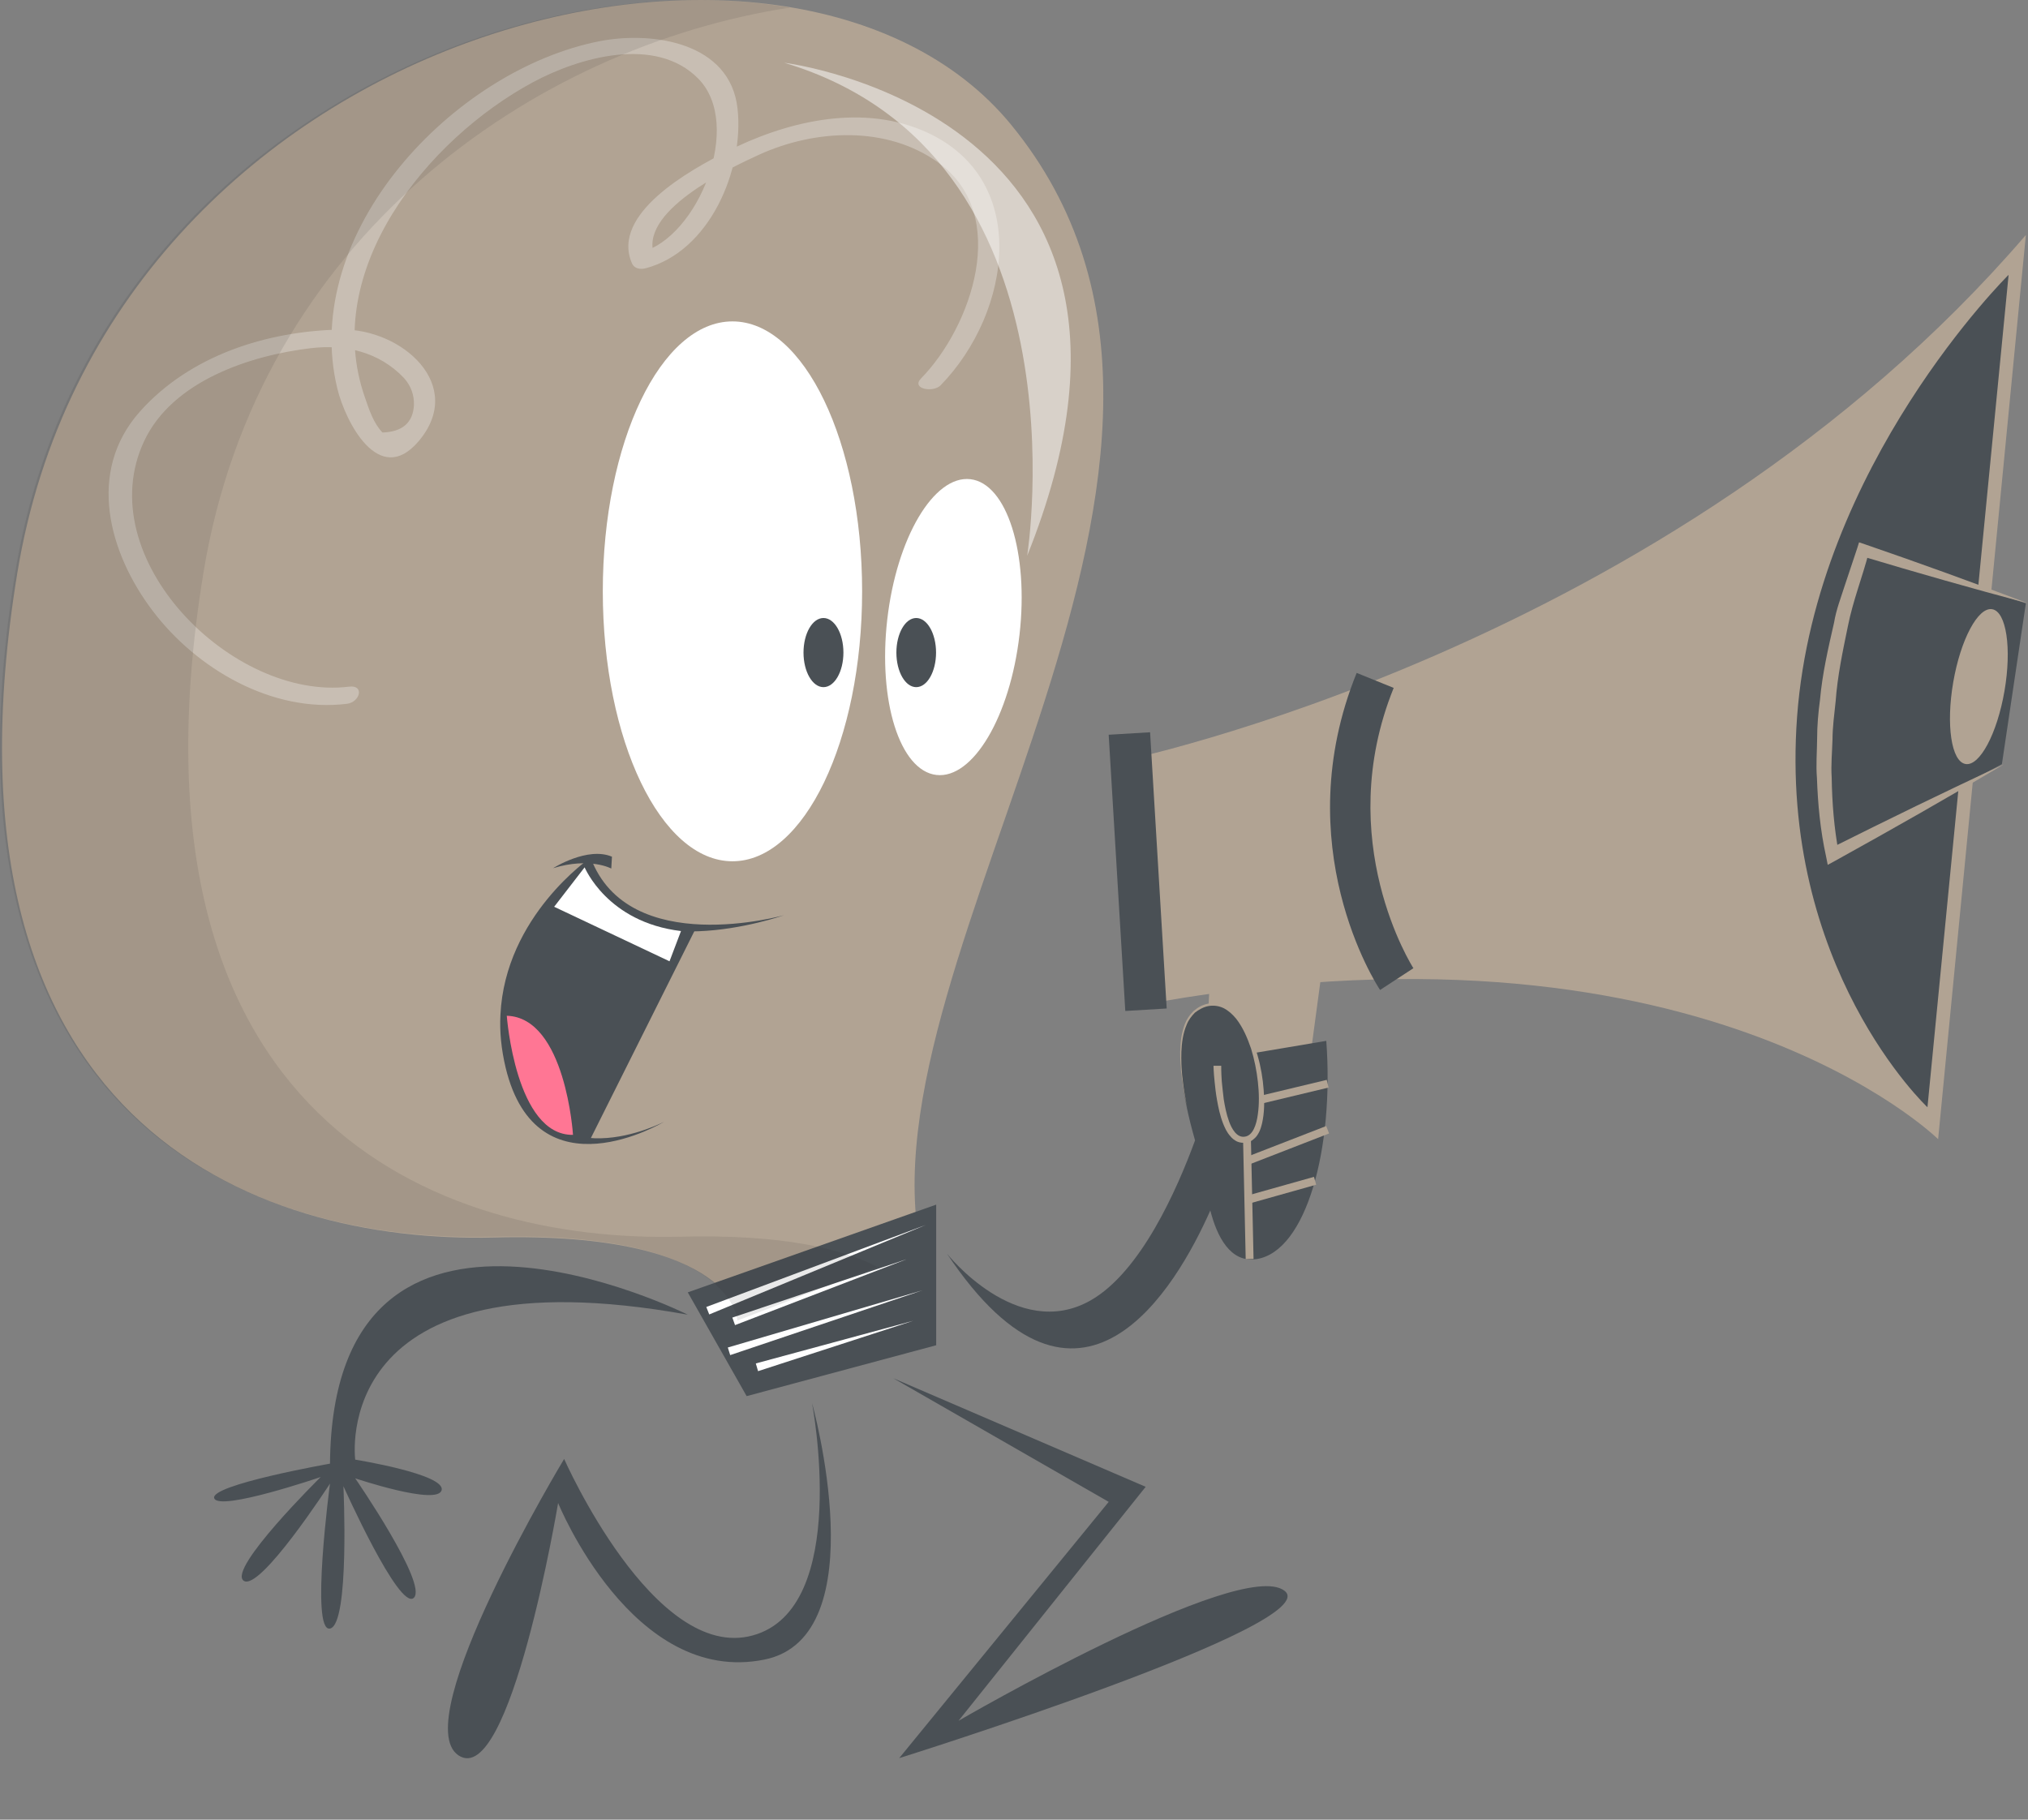 <?xml version="1.0" encoding="utf-8"?>
<!-- Generator: Adobe Illustrator 16.0.0, SVG Export Plug-In . SVG Version: 6.00 Build 0)  -->
<!DOCTYPE svg PUBLIC "-//W3C//DTD SVG 1.1//EN" "http://www.w3.org/Graphics/SVG/1.1/DTD/svg11.dtd">
<svg version="1.1" id="Capa_1" xmlns="http://www.w3.org/2000/svg" xmlns:xlink="http://www.w3.org/1999/xlink" x="0px" y="0px"
	 width="32.314px" height="29px" viewBox="0 0 32.314 29" enable-background="new 0 0 32.314 29" xml:space="preserve">
<rect x="0" y="0" width="32.314" height="29" fill="#808080" stroke="none"/>
<g>
	<path fill="#B1A393" d="M1712.117,271.152c1.175-0.545,2.231-1.178,3.383-1.543c3.137-1.002,6.146-0.604,8.952,1.142
		c0.285,0.177,0.442,0.16,0.675-0.071c3.044-3.039,6.092-6.074,9.153-9.096c0.258-0.255,0.265-0.415,0.071-0.708
		c-1.817-2.776-1.605-6.624,0.367-9.231c3.151-4.156,9.478-4.396,12.816-0.396c2.262,2.705,2.622,5.771,1.116,8.913
		c-1.597,3.324-5.188,5.104-8.914,4.365c-0.871-0.172-1.709-0.563-2.528-0.926c-0.332-0.147-0.482-0.104-0.719,0.127
		c-2.302,2.313-4.62,4.612-6.919,6.935c-0.801,0.808-1.563,1.651-2.368,2.512c0.315,0.519,0.737,1.103,1.051,1.738
		c1.532,3.106,1.6,6.28,0.1,9.387c-1.282,2.653-3.391,4.49-6.209,5.438c-0.457,0.154-0.936,0.271-1.404,0.365
		c-0.299,0.058-0.434,0.172-0.434,0.483c0.009,3.449,0.011,6.896,0,10.353c-0.002,0.357,0.203,0.439,0.479,0.516
		c1.814,0.471,3.287,1.472,4.438,2.941c3.107,3.984,1.741,9.924-2.806,12.203c-4.994,2.502-10.856-0.438-11.837-5.932
		c-0.741-4.171,1.996-8.275,6.202-9.271c0.358-0.084,0.459-0.229,0.458-0.568c-0.008-3.383-0.008-6.766,0-10.146
		c0-0.334-0.081-0.479-0.451-0.561c-4.381-0.967-7.225-3.596-8.416-7.938c-0.146-0.555-0.37-0.692-0.91-0.688
		c-3.047,0.024-6.095,0.013-9.143,0.013c-0.823,0-0.823,0-1.066,0.807c-1.025,3.408-4.295,5.809-7.854,5.769
		c-5.864-0.063-9.796-5.817-7.583-11.229c1.228-2.998,3.572-4.695,6.817-5.039c4.146-0.438,7.821,2.328,8.743,6.168
		c0.08,0.332,0.219,0.467,0.573,0.467c3.262-0.014,6.524-0.014,9.786,0c0.304,0,0.417-0.114,0.456-0.396
		c0.217-1.531,0.796-2.931,1.645-4.217c0.159-0.244,0.156-0.391-0.053-0.597c-2.118-2.093-4.229-4.191-6.337-6.298
		c-0.188-0.188-0.34-0.23-0.605-0.104c-3.142,1.521-6.564,0.534-8.4-2.398c-1.813-2.896-0.697-7.045,2.326-8.647
		c2.626-1.396,5.628-0.99,7.637,1.028c1.9,1.912,2.374,4.85,1.156,7.287c-0.137,0.271-0.143,0.437,0.082,0.648
		c2.154,2.126,4.306,4.264,6.458,6.393C1712.135,271.177,1712.187,271.193,1712.117,271.152z M1718.685,287.105
		c4.127,0.012,7.491-3.289,7.513-7.362c0.018-4.083-3.31-7.437-7.407-7.479c-4.056-0.044-7.506,3.34-7.523,7.375
		C1711.25,283.718,1714.603,287.093,1718.685,287.105z"/>
</g>
<path fill="none" stroke="#000000" stroke-width="7" stroke-miterlimit="10" d="M165.91-13.064"/>
<path fill="none" d="M16.842,9.149c-1.52,0.654-3.07,1.217-4.573,1.761c-0.595,0.214-1.185,0.428-1.771,0.647l2.189,7.652
	l0.108-0.021c1.375-0.254,2.734-0.508,4.094-0.772c1.509-0.3,2.96-0.449,4.313-0.449c2.431,0,4.621,0.459,6.647,1.396
	C26.863,14,25.48,8.829,23.644,3.647C21.975,6.075,19.693,7.922,16.842,9.149z"/>
<path fill="none" d="M4.101,14.656c-0.368,0.654-0.371,1.598-0.007,2.889c0.62,2.213,1.689,2.828,4.043,2.521
	c-0.409-2.246-1.064-4.522-1.991-6.918C5.11,13.578,4.423,14.086,4.101,14.656z"/>
<g>
	<path fill="#B1A393" d="M19.352,14.941c0,0-0.402,2.665,0.34,4.583h0.825l0.637-4.736L19.352,14.941z"/>
	<path fill="#B1A393" d="M30.882,18.155c0,0-3.855-3.813-12.801-2.118l-0.255-3.899c0,0,8.773-1.78,14.454-8.393L30.882,18.155z"/>
	<path fill="#4A5055" d="M30.712,17.646c0,0-2.373-2.226-2.077-6.229c0.299-4.005,3.37-7.037,3.37-7.037L30.712,17.646z"/>
	<path fill="#4A5055" d="M29.165,13.621c0,0-0.523-2.13,0.487-4.853l2.628,0.847l-0.382,2.564L29.165,13.621z"/>
	
		<ellipse transform="matrix(-0.986 -0.17 0.17 -0.986 60.775 27.101)" fill="#B1A393" cx="31.547" cy="10.949" rx="0.414" ry="1.251"/>
	<path fill="#4A5055" d="M21.99,15.777c-0.062-0.092-1.487-2.303-0.373-5.053l0.59,0.239c-0.984,2.432,0.301,4.446,0.314,4.467
		L21.99,15.777z"/>
	
		<rect x="15.919" y="13.563" transform="matrix(0.06 0.998 -0.998 0.06 30.906 -5.031)" fill="#4A5055" width="4.411" height="0.661"/>
</g>
<path fill="#4A5055" d="M12.939,22.361c0,0,0.627,3.274-0.946,3.703c-1.574,0.431-3.004-2.813-3.004-2.813s-2.511,4.164-1.685,4.723
	c0.824,0.556,1.589-4.021,1.589-4.021s1.185,2.925,3.29,2.495C13.98,26.082,12.939,22.361,12.939,22.361z"/>
<path fill="#4A5055" d="M14.234,21.965l4.021,1.73l-2.982,3.729c0,0,4.478-2.602,5.19-2.075c0.719,0.522-6.135,2.67-6.135,2.67
	l3.338-4.084L14.234,21.965z"/>
<path fill="#4A5055" d="M10.959,20.952c0,0-5.658-2.841-5.701,2.374c0,0-1.928,0.34-1.844,0.553c0.085,0.211,1.696-0.34,1.696-0.34
	S3.627,25,3.881,25.191c0.254,0.188,1.377-1.547,1.377-1.547s-0.316,2.373,0,2.31c0.318-0.063,0.214-2.269,0.214-2.269
	s0.89,1.991,1.121,1.78c0.233-0.213-0.933-1.905-0.933-1.905s1.314,0.442,1.377,0.188C7.1,23.494,5.66,23.262,5.66,23.262
	S5.216,19.914,10.959,20.952z"/>
<g>
	<path fill="#4A5055" d="M21.133,16.588l-1.146,0.193c-0.146-0.482-0.423-0.879-0.804-0.744c-0.607,0.213-0.335,1.463-0.141,2.137
		c-0.287,0.783-0.867,2.1-1.669,2.553c-1.172,0.66-2.284-0.748-2.284-0.748c2.122,3.184,3.655,0.533,4.196-0.688
		c0.105,0.41,0.318,0.844,0.742,0.774C20.814,19.938,21.26,18.303,21.133,16.588z"/>
	<path fill="#B1A393" d="M19.459,16.989c0,0-0.002,0.09,0.009,0.247c0.009,0.08,0.017,0.176,0.031,0.283
		c0.018,0.108,0.04,0.231,0.085,0.354c0.042,0.116,0.123,0.262,0.25,0.242c0.13-0.017,0.186-0.191,0.208-0.353
		c0.024-0.166,0.021-0.344,0.001-0.521c-0.02-0.179-0.055-0.354-0.108-0.528c-0.059-0.172-0.13-0.34-0.239-0.479
		c-0.056-0.068-0.121-0.127-0.196-0.166c-0.075-0.037-0.16-0.049-0.242-0.035c-0.08,0.014-0.155,0.057-0.217,0.104
		c-0.056,0.057-0.104,0.12-0.132,0.192c-0.062,0.144-0.078,0.293-0.085,0.431c-0.009,0.272,0.025,0.504,0.05,0.661
		c0.026,0.158,0.046,0.248,0.046,0.248s-0.021-0.09-0.052-0.248c-0.028-0.157-0.065-0.385-0.063-0.662
		c0.003-0.139,0.017-0.291,0.075-0.44c0.028-0.074,0.076-0.146,0.139-0.207c0.065-0.057,0.143-0.1,0.23-0.117
		c0.089-0.02,0.188-0.007,0.271,0.033c0.085,0.039,0.153,0.104,0.216,0.174c0.119,0.146,0.199,0.316,0.261,0.49
		c0.063,0.178,0.102,0.358,0.125,0.541c0.021,0.184,0.031,0.363,0.01,0.541c-0.012,0.089-0.027,0.175-0.065,0.259
		c-0.021,0.041-0.042,0.08-0.083,0.114l-0.032,0.026l-0.026,0.015l-0.014,0.006c-0.017,0.007-0.016,0.005-0.021,0.007l-0.034,0.009
		c-0.048,0.006-0.101,0.002-0.146-0.018c-0.042-0.021-0.079-0.049-0.104-0.082c-0.059-0.063-0.089-0.135-0.116-0.199
		c-0.053-0.137-0.078-0.264-0.098-0.375c-0.021-0.113-0.03-0.211-0.039-0.293c-0.017-0.162-0.018-0.258-0.018-0.258h0.123V16.989z"
		/>
	
		<rect x="18.947" y="19.05" transform="matrix(0.022 1 -1 0.022 38.565 -1.216)" fill="#B1A393" width="1.914" height="0.125"/>
	
		<rect x="20.354" y="18.4" transform="matrix(0.271 0.963 -0.963 0.271 33.14 -5.832)" fill="#B1A393" width="0.13" height="1.115"/>
	
		<rect x="20.465" y="17.58" transform="matrix(0.362 0.932 -0.932 0.362 30.108 -7.492)" fill="#B1A393" width="0.127" height="1.341"/>
	
		<rect x="20.565" y="16.869" transform="matrix(0.233 0.972 -0.972 0.233 32.745 -6.71)" fill="#B1A393" width="0.126" height="1.085"/>
</g>
<path fill="#B1A393" d="M14.678,19.945l-2.895,1.113c0,0-0.063-1.433-3.91-1.336c-3.846,0.096-9.026-1.845-7.598-10.584
	C1.708,0.397,12.621-2.265,16.109,1.985C20.464,7.295,13.661,15.178,14.678,19.945z"/>
<ellipse fill="#FFFFFF" cx="11.671" cy="9.424" rx="2.066" ry="4.302"/>
<ellipse fill="#4A5055" cx="13.121" cy="10.4" rx="0.318" ry="0.551"/>
<ellipse transform="matrix(-0.994 -0.114 0.114 -0.994 29.157 21.666)" fill="#FFFFFF" cx="15.197" cy="10" rx="1.06" ry="2.371"/>
<ellipse fill="#4A5055" cx="14.599" cy="10.4" rx="0.316" ry="0.551"/>
<polygon fill="#4A5055" points="11.1,14.768 10.588,14.727 9.951,14.508 9.587,14.188 9.394,13.749 9.118,14.016 8.579,14.615 
	8.261,15.352 8.069,15.881 8.088,16.844 8.339,17.547 8.672,17.95 9.137,18.158 9.383,18.201 "/>
<path fill="#4A5055" d="M7.974,16.174c-0.014,0.264,0.012,0.543,0.083,0.842c0.502,2.08,2.526,0.861,2.526,0.861
	s-1.908,1.002-2.341-0.896c-0.432-1.899,1.135-3.104,1.135-3.104c0.518,1.626,3.114,0.709,3.114,0.709s-2.479,0.701-3.08-0.918
	C9.413,13.667,8.048,14.596,7.974,16.174"/>
<path fill="#4A5055" d="M9.74,13.842c0,0-0.339-0.186-0.927-0.006c0,0,0.549-0.349,0.938-0.183L9.74,13.842z"/>
<path fill="#FFFFFF" d="M10.851,14.838l-0.183,0.482l-1.838-0.869l0.485-0.628C9.318,13.823,9.671,14.697,10.851,14.838z"/>
<path fill="#FF7694" d="M8.075,16.188c0,0,0.14,1.912,1.055,1.898C9.131,18.088,9.012,16.215,8.075,16.188z"/>
<path opacity="0.3" fill="#FFFFFF" enable-background="new    " d="M5.563,10.943c-1.859,0.231-4.141-2.051-3.266-3.914
	c0.45-0.958,1.688-1.365,2.654-1.48c0.553-0.066,1.092,0.06,1.486,0.475C6.547,6.147,6.6,6.291,6.596,6.455
	C6.581,6.736,6.413,6.882,6.094,6.893C5.95,6.743,5.88,6.524,5.814,6.332c-0.708-2.022,0.99-4.111,2.675-5.02
	c0.737-0.398,1.961-0.749,2.638-0.058c0.723,0.735-0.003,2.528-0.91,2.767c0.073,0.027,0.146,0.052,0.221,0.078
	c-0.313-0.712,1.183-1.417,1.658-1.634C12.989,2.058,14.133,2,14.955,2.594c1.153,0.832,0.52,2.622-0.28,3.438
	c-0.16,0.166,0.193,0.229,0.311,0.11c1.138-1.165,1.463-3.34-0.304-4.07c-1.012-0.417-2.188-0.124-3.116,0.35
	c-0.558,0.283-1.841,0.986-1.496,1.775c0.037,0.086,0.135,0.1,0.218,0.078c1.021-0.269,1.571-1.572,1.464-2.543
	c-0.116-1.059-1.356-1.24-2.2-1.075C7.227,1.114,4.77,3.708,5.376,6.196c0.129,0.526,0.661,1.572,1.288,0.843
	c0.772-0.9-0.264-1.803-1.229-1.787c-1.178,0.021-2.409,0.411-3.208,1.31C1.377,7.52,1.734,8.81,2.43,9.731
	c0.702,0.931,1.909,1.633,3.1,1.485C5.735,11.19,5.813,10.913,5.563,10.943L5.563,10.943z"/>
<g>
	<polygon fill="#4A5055" points="14.917,19.198 10.959,20.596 11.897,22.25 14.917,21.439 	"/>
	<g>
		<polygon fill="#FFFFFF" points="11.254,20.829 14.753,19.521 11.301,20.948 		"/>
		<polygon fill="#FFFFFF" points="11.669,20.998 14.446,20.068 11.712,21.118 		"/>
		<polygon fill="#FFFFFF" points="11.597,21.475 14.7,20.563 11.635,21.596 		"/>
		<polygon fill="#FFFFFF" points="12.043,21.729 14.552,21.049 12.079,21.852 		"/>
	</g>
</g>
<path fill="#B1A393" d="M31.932,12.18c-0.888,0.528-1.783,1.036-2.686,1.536l-0.123,0.067l-0.027-0.136
	c-0.092-0.418-0.13-0.83-0.145-1.248c-0.017-0.208,0.001-0.417,0.003-0.625c0-0.208,0.018-0.417,0.046-0.623
	c0.037-0.416,0.131-0.822,0.224-1.228c0.033-0.206,0.11-0.4,0.173-0.599l0.197-0.591l0.028-0.09l0.092,0.031
	c0.87,0.299,1.736,0.613,2.6,0.941c-0.893-0.237-1.776-0.489-2.658-0.754l0.122-0.059c-0.103,0.396-0.254,0.775-0.333,1.174
	c-0.082,0.398-0.167,0.796-0.196,1.202c-0.021,0.202-0.049,0.403-0.05,0.606c-0.006,0.203-0.026,0.406-0.013,0.608
	c0.006,0.403,0.039,0.815,0.113,1.202l-0.149-0.067C30.071,13.067,30.996,12.613,31.932,12.18z"/>
<path opacity="0.1" fill="#231F20" d="M10.84,19.709c-3.846,0.096-9.026-1.845-7.598-10.584C4.114,3.802,8.5,0.748,12.586,0.121
	C7.963-0.673,1.337,2.443,0.242,9.125c-1.429,8.739,3.752,10.68,7.598,10.584c3.848-0.097,3.91,1.336,3.91,1.336l2.228-0.856
	C13.424,19.904,12.477,19.668,10.84,19.709z"/>
<path opacity="0.5" fill="#FFFFFF" enable-background="new    " d="M16.367,8.857c0,0,1.015-6.395-3.871-7.857
	C12.497,1,19.188,1.827,16.367,8.857z"/>
</svg>
